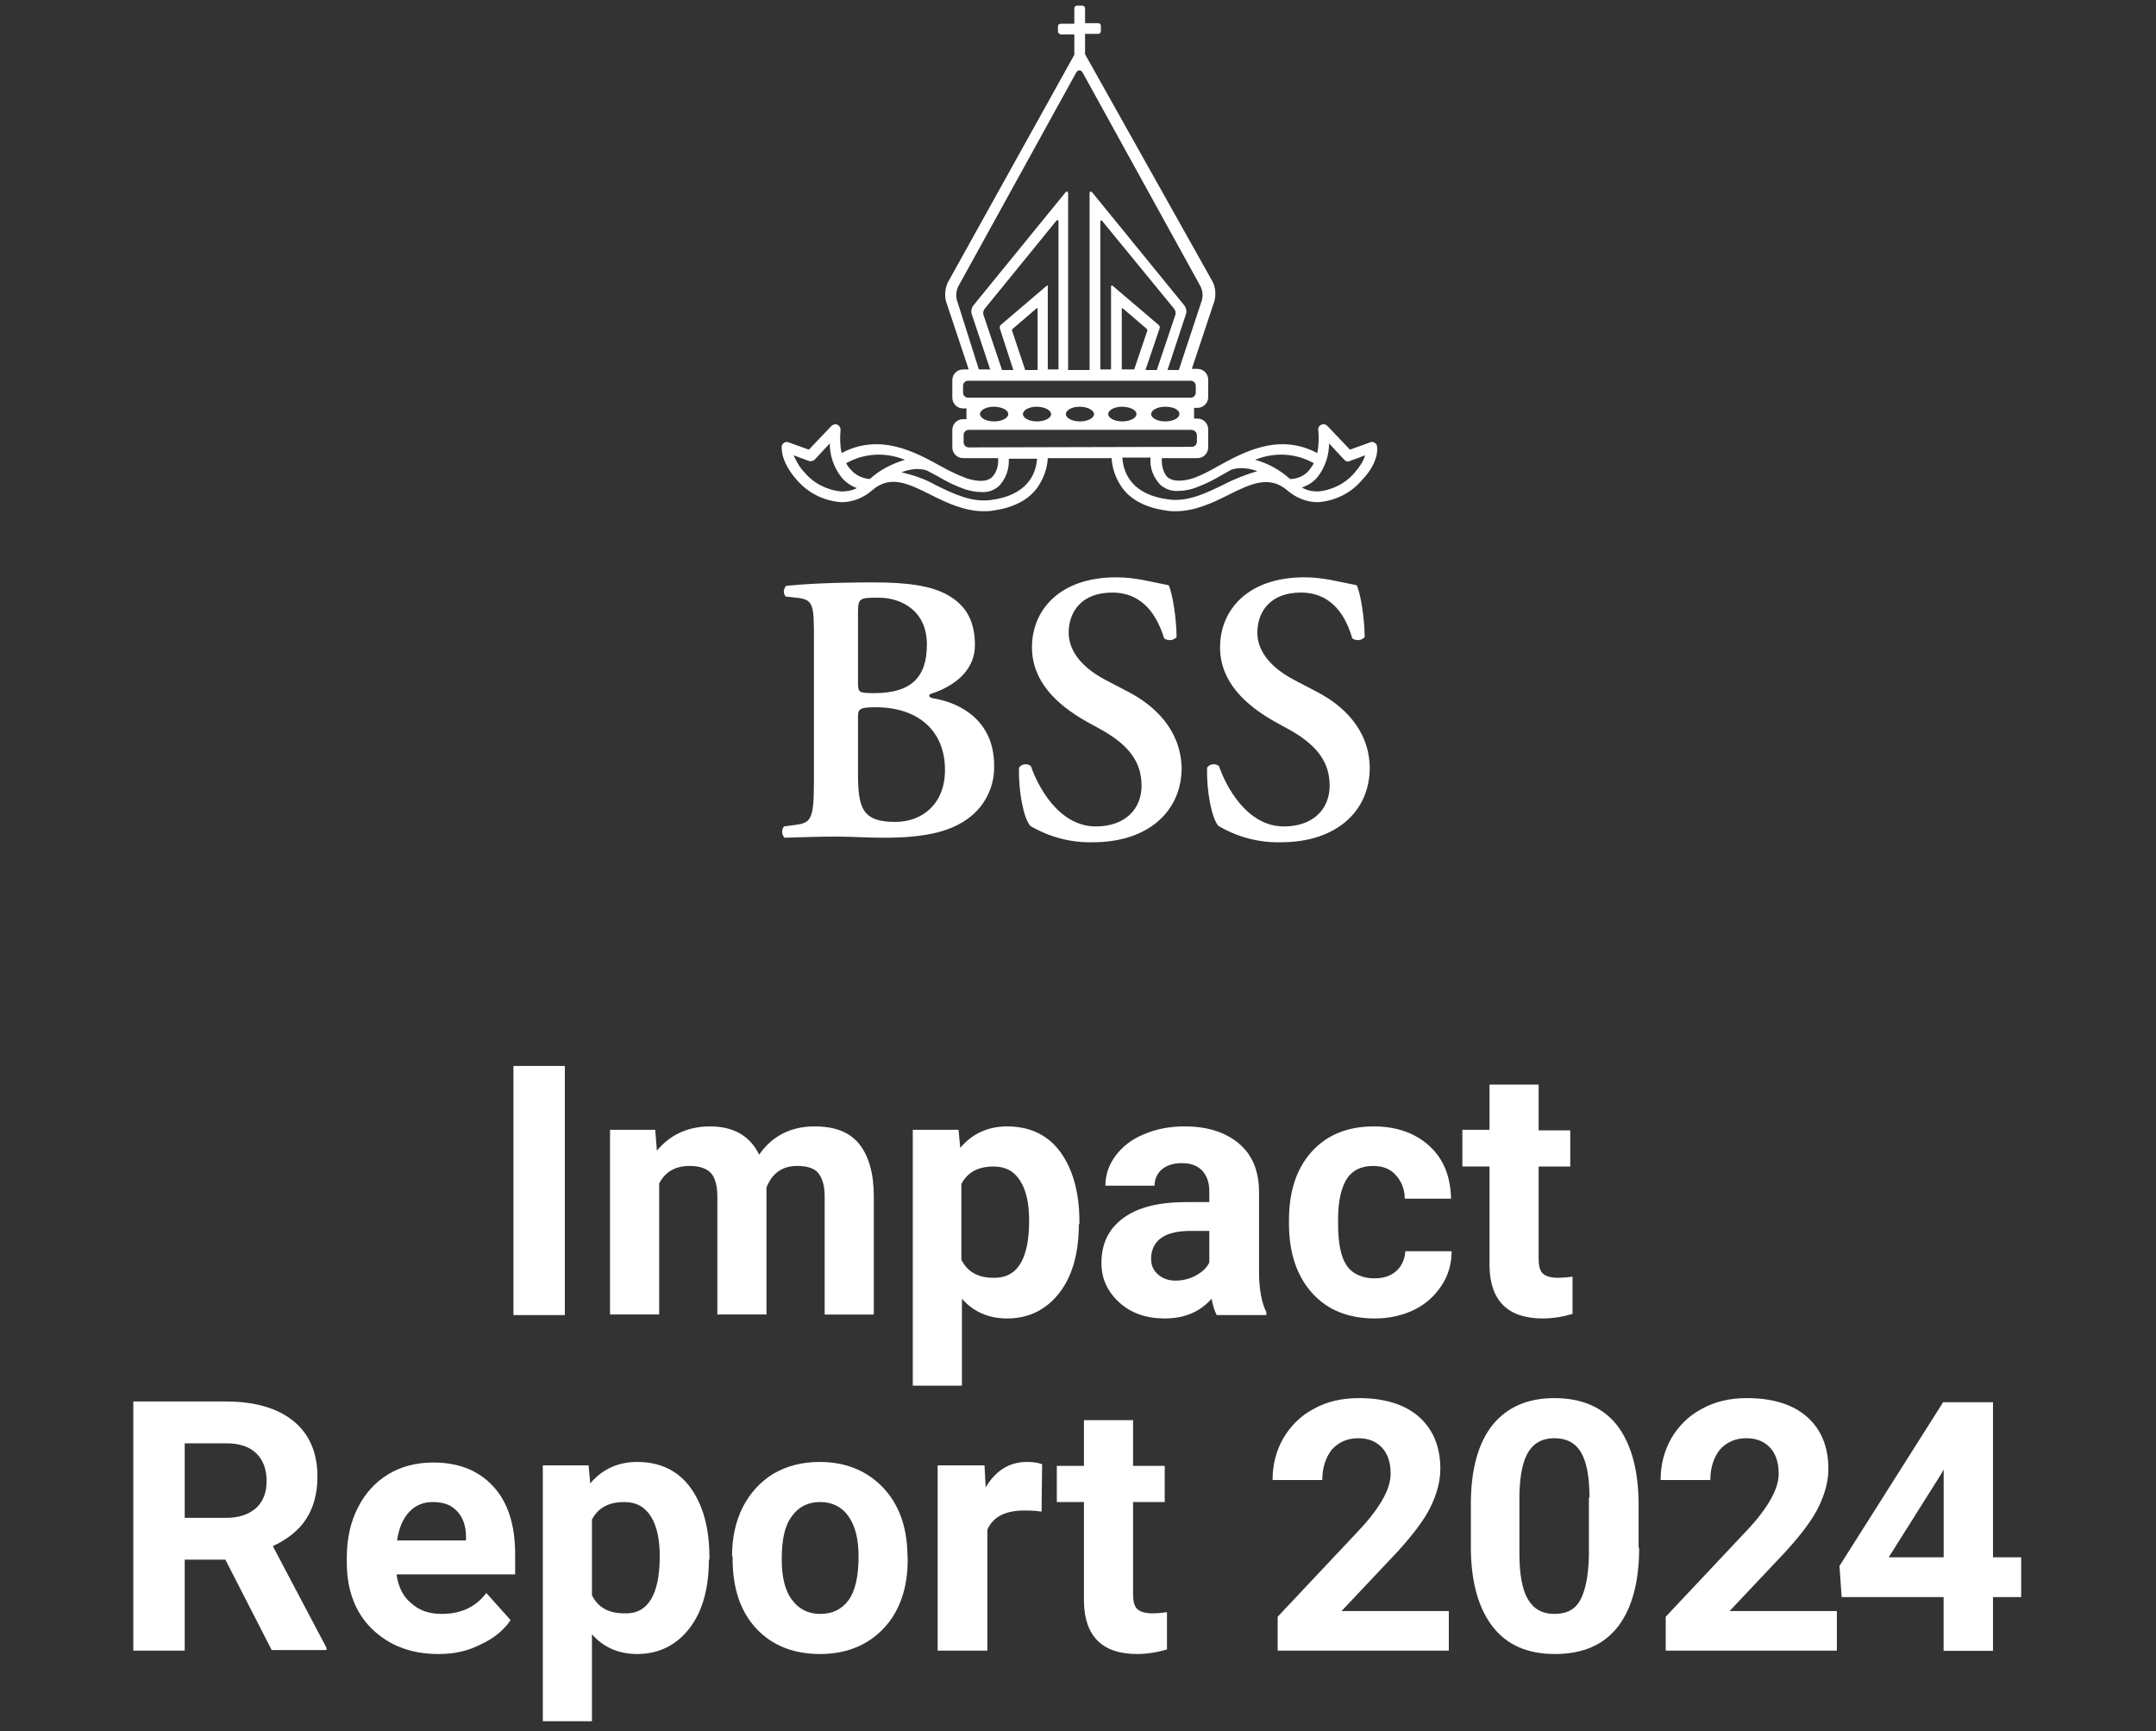 <?xml version="1.0" encoding="UTF-8"?><svg id="Layer_1" xmlns="http://www.w3.org/2000/svg" viewBox="0 0 381.7 306.5"><rect x="0" y="0" width="381.7" height="306.5" fill="#333333" stroke="none"/><defs><style>.cls-1{fill:#fff;stroke-width:0px;}</style></defs><path class="cls-1" d="M243.8,79.1c0-.3-.2-.6-.4-.7-.2-.2-.6-.2-.8-.1l-3.6,1.3-4-4.2c-.3-.3-.7-.4-1.1-.2s-.6.6-.5,1c.1,1.3.1,2.7-.2,4-6.8-3.6-13-.2-17.7,2.4-1.4.8-2.9,1.6-4.4,2.1-2,.6-3.5.5-4.4-.2-.8-.9-1.1-2.2-1-3.4h6.3c1,0,1.9-.8,1.9-1.9v-3.2c0-1-.8-1.9-1.9-1.9h-.6v-1.9h.6c1,0,1.9-.8,1.9-1.9v-3.1c0-1-.8-1.9-1.9-1.9h-1l4-12c.3-1.1.2-2.4-.3-3.4l-22.6-40.3v-3.6h2.3c.3,0,.5-.2.5-.5h0v-.9c0-.3-.2-.5-.5-.5h-2.3V1.5c0-.3-.2-.5-.5-.5h-.9c-.3,0-.5.2-.5.5h0v2.7h-2.4c-.3,0-.5.2-.5.5v.9c0,.2.2.4.5.5h2.4v3.6l-22.4,40.3c-.5,1.1-.6,2.3-.3,3.4l4,12h-1c-1,0-1.9.8-1.9,1.9v3.1c0,1,.8,1.9,1.9,1.9h.6v1.9h-.6c-1,0-1.9.8-1.9,1.9v3.1c0,1,.8,1.9,1.9,1.9h6.2c.1,1.2-.2,2.5-1.1,3.4-.9.8-2.4.8-4.4.2-1.6-.6-3.1-1.3-4.5-2.1-4.7-2.6-10.9-6-17.7-2.4-.3-1.3-.3-2.7-.2-4,.1-.5-.3-1-.8-1.1-.3,0-.6.1-.8.3l-4,4.2-3.6-1.3c-.5-.2-1,.1-1.2.6h0v.2c-.1,1.7.9,3.9,2.7,5.9,2,2.3,4.8,3.7,7.9,3.9,2,0,3.9-.8,5.4-2.1,3.2-2.8,6.4-1.2,10.4.8,2.8,1.4,5.9,2.9,9.4,2.9.5,0,1,0,1.5-.1,3.7-.5,6.5-1.9,8.1-4.3,1-1.5,1.6-3.2,1.7-5h11.3c.1,1.8.7,3.5,1.7,5,1.6,2.4,4.4,3.8,8.1,4.3.5.1,1,.1,1.5.1,3.5,0,6.6-1.5,9.4-2.9,4-2,7.2-3.5,10.4-.8,1.5,1.3,3.4,2.1,5.4,2.1,3-.2,5.9-1.6,7.8-3.9,1.9-1.9,2.9-4.2,2.7-5.9ZM169.4,53.1c-.2-.8-.1-1.6.2-2.3l20.9-37.9c.3-.6.9-.6,1.2,0l20.9,37.9c.3.7.4,1.5.2,2.3l-4.1,12.4h-2l3.3-10c.1-.5,0-1-.3-1.4l-16.3-20c-.3-.3-.5-.3-.5.2v31.2h-3.8v-31.2c0-.5-.2-.5-.5-.2l-16.3,20c-.3.4-.4.9-.3,1.4l3.3,9.9h-2l-3.9-12.3ZM205.3,58.1c.1-.2,0-.4-.2-.6l-8.1-6.9c-.1-.1-.3-.1-.3.1v14.7h-1.9v-26.1c0-.3.2-.4.4-.1l12.7,15.5c.2.3.3.7.2,1l-3.3,9.8h-2l2.5-7.4ZM200.8,65.4h-2.2v-10.7c0-.1.1-.2.2-.1l4.2,3.6c.1.1.2.3.1.4l-2.3,6.8ZM185.3,50.6l-8.1,6.9c-.2.1-.2.4-.2.6l2.4,7.4h-2l-3.3-9.8c-.1-.3,0-.7.2-1l12.7-15.6c.2-.2.4-.2.4.1v26.2h-1.9v-14.7c0-.2-.1-.2-.2-.1ZM183.7,54.7v10.8h-2.2l-2.3-6.9c-.1-.1,0-.3.1-.4l4.2-3.6c.1-.1.2-.1.2.1h0ZM170.5,69.5v-1.2c0-.5.4-.9.9-.9h39.4c.5,0,.9.4.9.9v1.2c0,.5-.4.9-.9.9h-39.4c-.5,0-.9-.4-.9-.9ZM208.8,73.3c0,.7-1.1,1.3-2.5,1.3s-2.5-.6-2.5-1.3,1.1-1.3,2.5-1.3,2.5.5,2.5,1.3ZM201.2,73.3c0,.7-1.1,1.3-2.5,1.3s-2.5-.6-2.5-1.3,1.1-1.3,2.4-1.3,2.6.5,2.6,1.3h0ZM193.7,73.3c0,.7-1.1,1.3-2.5,1.3s-2.5-.6-2.5-1.3,1.1-1.3,2.4-1.3,2.5.5,2.6,1.3h0ZM186.1,73.3c0,.7-1.1,1.3-2.5,1.3s-2.5-.6-2.5-1.3,1.1-1.3,2.4-1.3,2.5.5,2.6,1.3h0ZM178.5,73.3c0,.7-1.1,1.3-2.5,1.3s-2.5-.6-2.5-1.3,1.1-1.3,2.4-1.3,2.6.5,2.6,1.3h0ZM149,87c-2.5-.2-4.9-1.4-6.5-3.3-.9-.9-1.5-2-2-3.1l2.7,1c.4.1.7,0,1-.2l2.7-2.9c0,2.1.7,4.2,2,5.9.7.9,1.7,1.6,2.8,2-.7.4-1.7.6-2.7.6ZM154,84.8h0c-1.3-.1-2.6-.7-3.4-1.7-.3-.3-.6-.7-.8-1.1,3.2-1.8,7-2,10.4-.6-2.3.7-4.5,1.8-6.2,3.4h0ZM175.5,88.5c-3.5.5-6.7-1.1-9.8-2.6-1.9-1.1-4-1.8-6.1-2.3,2.9-1.1,4.6-.3,4.7-.2l1.7.9c1.5.9,3.1,1.7,4.8,2.3,1,.3,1.9.5,2.9.5,1.2.1,2.3-.3,3.2-1.1,1.2-1.3,1.8-3,1.7-4.8h5c-.2,3-2,6.5-8.1,7.3h0ZM171.5,79.2c-.5,0-.9-.4-.9-.9v-1.3c0-.5.4-.9.9-.9h39.4c.5,0,1,.4,1,.9v1.2c0,.5-.4.9-.9.9l-39.5.1ZM216.6,85.8c-3.1,1.5-6.3,3.1-9.8,2.6-6.1-.8-7.9-4.3-8.1-7.4h5c-.2,1.8.5,3.5,1.7,4.8.9.8,2.1,1.2,3.2,1.1,1,0,2-.2,2.9-.5,1.7-.6,3.3-1.4,4.8-2.3.5-.3,1.1-.6,1.6-.9.2-.1,1.9-.8,4.7.2-2,.6-4.1,1.4-6,2.4h0ZM228.4,84.8c-1.8-1.6-3.9-2.8-6.2-3.4,3.4-1.4,7.2-1.2,10.4.6-.2.4-.5.8-.8,1.2-.8,1-2.1,1.6-3.4,1.6h0ZM239.8,83.7c-1.6,1.9-4,3.1-6.5,3.3-1,0-2-.2-2.8-.7,1.1-.4,2.1-1,2.8-1.9,1.3-1.7,2-3.8,2-5.9l2.7,2.9c.3.3.6.4,1,.2l2.7-1c-.4,1.2-1.1,2.2-1.9,3.1h0Z"/><path class="cls-1" d="M165.1,123.6c-.4-.1-.6-.3-.6-.4,0-.2.2-.4.4-.4,4.8-1.6,7.7-4.6,7.7-8.6,0-4.3-1.6-7-4.7-8.8s-7.6-2.3-13.3-2.3c-7.4,0-12.4.3-15.4.6-.5.5-.6,1.3-.1,1.9l1.8.2c3.2.3,3.2,1.2,3.2,7.7v24.8c0,7.2-.6,7.4-3.8,7.8l-1.5.2c-.5.6-.4,1.5.1,2,3-.1,6.2-.2,9.2-.2,2.6,0,5.4.2,8.4.2,7.7,0,12.2-1.2,15.4-3.8,2.7-2.2,4.2-5.5,4.1-9,0-7.8-5.8-11.1-10.9-11.9ZM151.9,108.6c0-2.7.2-2.8,3.6-2.8,4.2,0,8.6,2.4,8.6,8.3s-2.9,8.6-9.3,8.6c-2.7,0-2.9-.1-2.9-1.8v-12.3h0ZM158.5,145.5c-5.9,0-6.6-2.5-6.6-8.7v-9.8c0-1.4.1-1.8,3.1-1.8,7.5,0,12.3,4.1,12.3,11.1,0,6.1-4.1,9.2-8.8,9.2h0ZM199.8,122.5l-4.2-2.2c-4.5-2.4-6.4-5.4-6.4-8.3,0-3.6,2.2-7.1,7.7-7.1,5.8,0,8.1,4.6,9.2,8.1.7.5,1.6.4,2.2-.2,0-3.2-.7-7.7-1.4-9.2-3.2-.6-5.8-1.4-9.3-1.4-9.9,0-14.9,5.7-14.9,12.4,0,6.1,4.5,10.2,9.6,13.1l2.9,1.6c5.1,2.9,6.9,6,6.9,9.8,0,4.1-2.9,7.2-8.1,7.2-6.6,0-10.3-7.2-11.5-10.7-.7-.5-1.6-.4-2.1.3-.1,4.2.8,8.9,2,10.3,3.4,2,7.2,3,11.1,2.9,9.8,0,15.7-5.5,15.7-13.2-.2-6.9-5-11.1-9.4-13.4h0ZM233.2,122.5l-4.2-2.2c-4.5-2.4-6.4-5.4-6.4-8.3,0-3.6,2.2-7.1,7.7-7.1,5.8,0,8.1,4.6,9.1,8.1.7.5,1.6.4,2.2-.2,0-3.2-.7-7.7-1.4-9.2-3.2-.6-5.8-1.4-9.3-1.4-9.9,0-14.9,5.7-14.9,12.4,0,6.1,4.5,10.2,9.6,13.1l2.9,1.6c5.1,2.9,6.9,6,6.9,9.8,0,4.1-2.9,7.2-8.1,7.2-6.6,0-10.3-7.2-11.5-10.7-.7-.5-1.6-.4-2.1.3-.1,4.2.8,8.9,2,10.3,3.4,2,7.2,3,11.1,2.9,9.8,0,15.7-5.5,15.7-13.2-.1-6.9-4.9-11.1-9.3-13.4h0Z"/><path class="cls-1" d="M100,232.8h-9.1v-44.1h9.1v44.1Z"/><path class="cls-1" d="M116,200l.3,3.7c2.3-2.8,5.5-4.3,9.4-4.3,4.2,0,7.1,1.7,8.7,5,2.3-3.3,5.6-5,9.8-5,3.6,0,6.2,1,7.9,3.1s2.6,5.2,2.6,9.3v20.9h-8.7v-20.9c0-1.9-.4-3.2-1.1-4.1-.7-.9-2-1.3-3.8-1.3-2.6,0-4.4,1.3-5.4,3.8v22.5h-8.7v-20.9c0-1.9-.4-3.3-1.1-4.1s-2-1.3-3.8-1.3c-2.5,0-4.3,1-5.4,3.1v23.2h-8.7v-32.7h8Z"/><path class="cls-1" d="M191,216.7c0,5-1.1,9.1-3.4,12.1-2.3,3-5.4,4.6-9.3,4.6-3.3,0-6-1.2-8-3.5v15.4h-8.7v-45.3h8.1l.3,3.2c2.1-2.5,4.9-3.8,8.3-3.8,4,0,7.2,1.5,9.4,4.5s3.4,7.1,3.4,12.4v.4h-.1ZM182.2,216.1c0-3-.5-5.4-1.6-7.1-1.1-1.7-2.6-2.5-4.7-2.5-2.7,0-4.6,1-5.7,3.1v13.4c1.1,2.2,3,3.2,5.7,3.2,4.2.1,6.3-3.3,6.3-10.1Z"/><path class="cls-1" d="M215.4,232.8c-.4-.8-.7-1.8-.9-2.9-2.1,2.4-4.9,3.5-8.3,3.5-3.2,0-5.9-.9-8-2.8-2.1-1.9-3.2-4.2-3.2-7,0-3.5,1.3-6.1,3.9-8,2.6-1.9,6.3-2.8,11.2-2.8h4v-1.9c0-1.5-.4-2.7-1.2-3.6-.8-.9-2-1.4-3.7-1.4-1.5,0-2.6.4-3.5,1.1-.8.7-1.3,1.7-1.3,2.9h-8.7c0-1.9.6-3.7,1.8-5.3s2.8-2.9,5-3.8c2.1-.9,4.5-1.4,7.2-1.4,4,0,7.2,1,9.6,3,2.4,2,3.6,4.9,3.6,8.6v14.2c0,3.1.5,5.5,1.3,7.1v.5h-8.8ZM208.1,226.7c1.3,0,2.5-.3,3.6-.9,1.1-.6,1.9-1.3,2.4-2.3v-5.6h-3.3c-4.4,0-6.7,1.5-7,4.5v.5c0,1.1.4,2,1.2,2.7.8.7,1.8,1.1,3.1,1.1Z"/><path class="cls-1" d="M243.3,226.3c1.6,0,2.9-.4,3.9-1.3,1-.9,1.5-2.1,1.6-3.5h8.2c0,2.2-.6,4.3-1.8,6.1s-2.8,3.3-4.9,4.3c-2.1,1-4.4,1.5-6.9,1.5-4.7,0-8.4-1.5-11.1-4.5-2.7-3-4.1-7.1-4.1-12.3v-.6c0-5,1.3-9.1,4-12.1s6.4-4.5,11-4.5c4.1,0,7.4,1.2,9.9,3.5s3.7,5.4,3.8,9.3h-8.2c0-1.7-.6-3.1-1.6-4.2-1-1.1-2.3-1.6-4-1.6-2,0-3.6.7-4.6,2.2s-1.6,3.9-1.6,7.2v.9c0,3.4.5,5.8,1.5,7.3s2.8,2.3,4.9,2.3Z"/><path class="cls-1" d="M272.4,192v8.1h5.6v6.4h-5.6v16.3c0,1.2.2,2.1.7,2.6s1.4.8,2.7.8c1,0,1.8-.1,2.6-.2v6.6c-1.7.5-3.5.8-5.3.8-6.1,0-9.3-3.1-9.4-9.3v-17.6h-4.8v-6.5h4.8v-8h8.7Z"/><path class="cls-1" d="M39.9,276.1h-7.2v16.1h-9.1v-44.1h16.4c5.2,0,9.2,1.2,12,3.5s4.2,5.6,4.2,9.8c0,3-.7,5.5-2,7.5s-3.3,3.6-5.9,4.8l9.5,18v.4h-9.7l-8.2-16ZM32.6,268.7h7.4c2.3,0,4-.6,5.3-1.7,1.3-1.2,1.9-2.8,1.9-4.8,0-2.1-.6-3.7-1.8-4.9-1.2-1.2-3-1.8-5.4-1.8h-7.3v13.2h-.1Z"/><path class="cls-1" d="M77.6,292.8c-4.8,0-8.7-1.5-11.7-4.4s-4.5-6.9-4.5-11.8v-.8c0-3.3.6-6.2,1.9-8.8,1.3-2.6,3.1-4.6,5.4-6s5-2.1,8-2.1c4.5,0,8,1.4,10.6,4.2,2.6,2.8,3.9,6.8,3.9,12v3.6h-21c.3,2.1,1.1,3.9,2.6,5.1,1.4,1.3,3.2,1.9,5.4,1.9,3.4,0,6-1.2,7.9-3.7l4.3,4.8c-1.3,1.9-3.1,3.3-5.3,4.3-2.3,1.2-4.7,1.7-7.5,1.7ZM76.6,265.9c-1.7,0-3.1.6-4.2,1.8-1.1,1.2-1.8,2.9-2.1,5h12.2v-.7c0-1.9-.6-3.5-1.6-4.5-1-1.1-2.4-1.6-4.3-1.6Z"/><path class="cls-1" d="M125.5,276.1c0,5-1.1,9.1-3.4,12.1s-5.4,4.6-9.3,4.6c-3.3,0-6-1.2-8-3.5v15.4h-8.7v-45.3h8.1l.3,3.2c2.1-2.5,4.9-3.8,8.3-3.8,4,0,7.2,1.5,9.4,4.5,2.2,3,3.4,7.1,3.4,12.4v.4h-.1ZM116.8,275.5c0-3-.5-5.4-1.6-7.1s-2.6-2.5-4.7-2.5c-2.7,0-4.6,1-5.7,3.1v13.4c1.1,2.2,3,3.2,5.7,3.2,4.2.2,6.3-3.3,6.3-10.1Z"/><path class="cls-1" d="M129.6,275.5c0-3.2.6-6.1,1.9-8.7,1.3-2.5,3.1-4.5,5.4-5.9,2.4-1.4,5.1-2.1,8.2-2.1,4.4,0,8,1.4,10.8,4.1s4.4,6.4,4.7,11l.1,2.2c0,5-1.4,9.1-4.2,12.1s-6.6,4.6-11.3,4.6-8.5-1.5-11.3-4.5-4.2-7.1-4.2-12.4v-.4h-.1ZM138.4,276.1c0,3.1.6,5.5,1.8,7.1s2.8,2.5,5,2.5,3.8-.8,5-2.4,1.8-4.2,1.8-7.8c0-3.1-.6-5.4-1.8-7.1s-2.9-2.5-5-2.5-3.8.8-5,2.5c-1.3,1.7-1.8,4.2-1.8,7.7Z"/><path class="cls-1" d="M184.4,267.6c-1.2-.2-2.2-.2-3.1-.2-3.3,0-5.5,1.1-6.5,3.4v21.4h-8.8v-32.8h8.3l.2,3.9c1.8-3,4.2-4.5,7.3-4.5,1,0,1.9.1,2.7.4l-.1,8.4Z"/><path class="cls-1" d="M200.6,251.4v8.1h5.6v6.4h-5.6v16.3c0,1.2.2,2.1.7,2.6s1.4.8,2.7.8c1,0,1.8-.1,2.6-.2v6.6c-1.7.5-3.5.8-5.3.8-6.1,0-9.3-3.1-9.4-9.3v-17.6h-4.8v-6.4h4.8v-8.1h8.7Z"/><path class="cls-1" d="M256.4,292.2h-30.2v-6l14.3-15.2c2-2.1,3.4-4,4.3-5.6.9-1.6,1.4-3.1,1.4-4.5,0-2-.5-3.5-1.5-4.6s-2.4-1.7-4.2-1.7c-2,0-3.5.7-4.7,2-1.1,1.4-1.7,3.2-1.7,5.4h-8.8c0-2.7.6-5.1,1.9-7.4,1.3-2.2,3.1-4,5.4-5.2,2.3-1.3,5-1.9,8-1.9,4.5,0,8.1,1.1,10.6,3.3s3.8,5.3,3.8,9.2c0,2.2-.6,4.4-1.7,6.7-1.1,2.3-3.1,4.9-5.8,7.9l-10,10.6h19v7h-.1Z"/><path class="cls-1" d="M290.2,274c0,6.1-1.3,10.8-3.8,14s-6.2,4.8-11.1,4.8-8.5-1.6-11-4.8c-2.5-3.2-3.8-7.7-3.9-13.6v-8.1c0-6.2,1.3-10.8,3.8-14,2.6-3.2,6.2-4.8,11-4.8s8.5,1.6,11,4.7c2.5,3.2,3.8,7.7,3.9,13.6v8.2h.1ZM281.4,265.1c0-3.7-.5-6.3-1.5-8-1-1.7-2.6-2.5-4.7-2.5s-3.6.8-4.6,2.4c-1,1.6-1.5,4.1-1.6,7.4v10.7c0,3.6.5,6.3,1.5,8s2.5,2.6,4.7,2.6,3.7-.8,4.6-2.5,1.4-4.2,1.5-7.7v-10.4h.1Z"/><path class="cls-1" d="M325.1,292.2h-30.2v-6l14.3-15.2c2-2.1,3.4-4,4.3-5.6s1.4-3.1,1.4-4.5c0-2-.5-3.5-1.5-4.6s-2.4-1.7-4.2-1.7c-2,0-3.5.7-4.7,2-1.1,1.4-1.7,3.2-1.7,5.4h-8.8c0-2.7.6-5.1,1.9-7.4,1.3-2.2,3.1-4,5.4-5.2,2.3-1.3,5-1.9,8-1.9,4.5,0,8.1,1.1,10.6,3.3s3.8,5.3,3.8,9.2c0,2.2-.6,4.4-1.7,6.7-1.1,2.3-3.1,4.9-5.8,7.9l-10,10.6h19v7h-.1Z"/><path class="cls-1" d="M352.84,275.68h4.99v7.04h-4.99v9.52h-8.74v-9.52h-18.05l-.39-5.5,18.35-28.99h8.83v27.45ZM334.37,275.68h9.74v-15.54l-.57,1-9.16,14.54Z"/></svg>